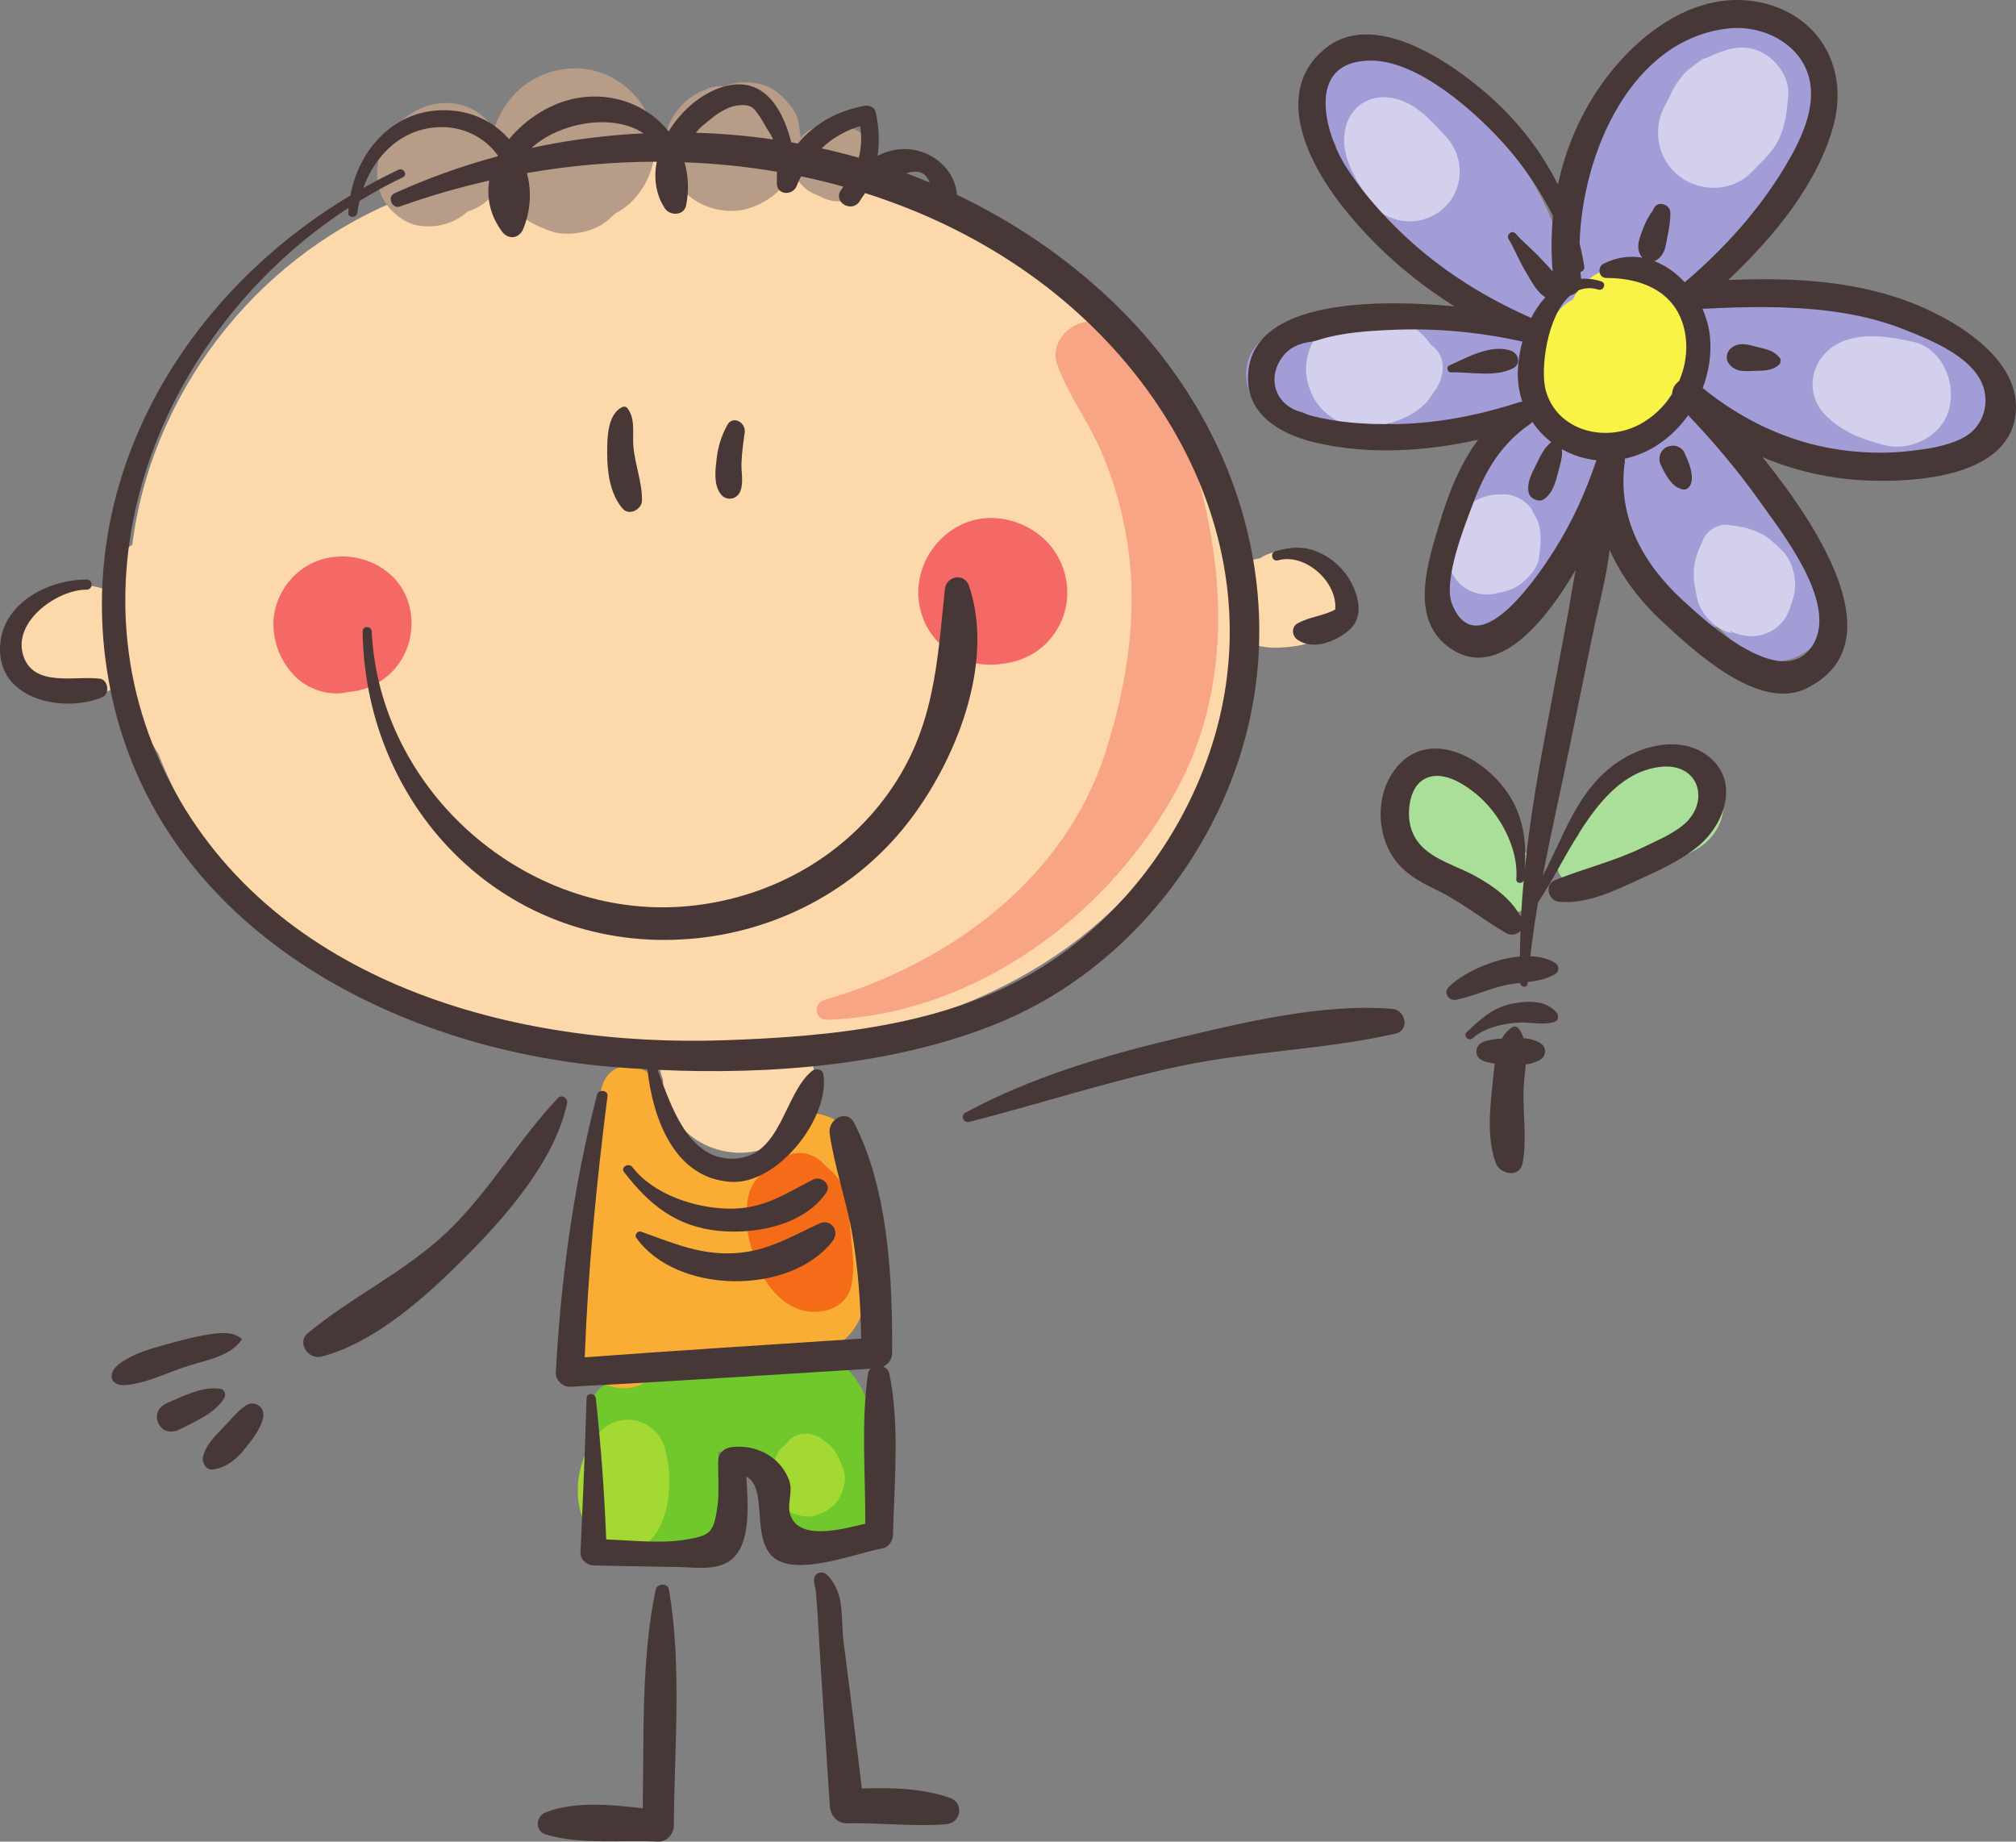 <?xml version="1.0" encoding="UTF-8" standalone="no"?>
<!-- Created with Inkscape (http://www.inkscape.org/) -->

<svg
   xmlns:dc="http://purl.org/dc/elements/1.1/"
   xmlns:cc="http://creativecommons.org/ns#"
   xmlns:rdf="http://www.w3.org/1999/02/22-rdf-syntax-ns#"
   xmlns:svg="http://www.w3.org/2000/svg"
   xmlns="http://www.w3.org/2000/svg"
   xmlns:sodipodi="http://sodipodi.sourceforge.net/DTD/sodipodi-0.dtd"
   xmlns:inkscape="http://www.inkscape.org/namespaces/inkscape"
   width="218.961mm"
   height="200mm"
   viewBox="0 0 218.961 200"
   version="1.1"
   id="svg4164"
   inkscape:version="0.92.4 (5da689c313, 2019-01-14)"
   sodipodi:docname="Icono Nuestro proyecto - sentidos.svg">
  <rect x="0" y="0" width="218.961" height="200" fill="#808080" stroke="none"/>
  <defs
     id="defs4158" />
  <sodipodi:namedview
     id="base"
     pagecolor="#ffffff"
     bordercolor="#666666"
     borderopacity="1.0"
     inkscape:pageopacity="0.0"
     inkscape:pageshadow="2"
     inkscape:zoom="0.35"
     inkscape:cx="-79.295841"
     inkscape:cy="31.085433"
     inkscape:document-units="mm"
     inkscape:current-layer="layer1"
     showgrid="false"
     fit-margin-top="0"
     fit-margin-left="0"
     fit-margin-right="0"
     fit-margin-bottom="0"
     inkscape:window-width="1920"
     inkscape:window-height="1017"
     inkscape:window-x="-8"
     inkscape:window-y="-8"
     inkscape:window-maximized="1" />
  <g
     inkscape:label="Capa 1"
     inkscape:groupmode="layer"
     id="layer1"
     transform="translate(12.66,42.942)">
    <g
       id="g4851">
      <path
         d="m 131.144,19.364 c -1.075,-0.946 -2.026,-1.821 -3.442,-2.266 -1.183,-0.374 -2.488,-0.09 -3.506,0.588 -0.834,0.149 -1.577,0.36 -2.273,1.019 -0.328,0.311 -0.612,0.667 -0.802,1.06 C 120.298,12.485 117.723,5.359 113.465,-0.815 102.768,-16.327 85.504,-24.401 67.072,-26.102 58.831,-26.861 50.223,-26.319 42.056,-24.252 25.39,-22.125 11.119,-10.839 4.699,4.844 3.176,8.565 2.189,12.394 1.697,16.247 c -0.463,0.203 -0.835,0.617 -0.976,1.279 -0.269,1.262 -1.154,2.272 -1.497,3.522 -0.02,0.075 -0.033,0.164 -0.052,0.243 -1.339,-0.694 -2.886,-0.822 -4.358,-0.403 -1.224,0.137 -2.355,0.694 -3.256,1.511 -0.444,0.237 -0.862,0.549 -1.235,0.956 -1.647,1.793 -2.164,4.526 -0.863,6.685 1.79,2.968 5.74,4.072 8.784,2.335 0.96,-0.238 1.857,-0.702 2.572,-1.417 0.02,-0.02 0.036,-0.042 0.055,-0.063 0.178,0.154 0.371,0.285 0.572,0.406 0.627,2.83 1.682,5.505 3.094,7.622 2.013,5.157 4.939,10.01 8.712,14.305 11.22,12.773 29.072,16.934 45.647,17.676 -0.068,1.204 0.019,2.335 0.447,3.36 0.017,1.999 0.758,3.986 2.288,5.498 2.985,2.95 7.812,3.357 11.151,0.778 3.192,-2.466 3.933,-6.786 1.914,-10.109 14.525,-1.762 28.564,-7.562 37.853,-19.366 5.794,-7.364 8.691,-16.336 8.854,-25.397 0.557,0.65 1.287,1.155 2.172,1.412 1.502,0.435 2.793,0.364 4.303,0.17 1.894,-0.243 3.432,-0.968 4.222,-2.839 0.679,-1.611 0.429,-3.831 -0.956,-5.048"
         style="fill:#fcd8aa;fill-opacity:1;fill-rule:nonzero;stroke:none;stroke-width:0.075"
         id="path56-3"
         inkscape:connector-curvature="0" />
      <path
         d="m 119.016,16.115 c -1.236,-8.019 -4.635,-18.744 -11.57,-23.595 -2.527,-1.768 -6.318,1.181 -5.298,4.072 1.189,3.368 3.388,6.207 4.799,9.485 1.437,3.34 2.431,6.968 2.933,10.571 1.039,7.455 -0.207,15.027 -2.488,22.135 -4.444,13.851 -17.045,22.972 -30.577,26.896 -1.148,0.333 -0.96,2.164 0.287,2.125 16.165,-0.499 30.997,-11.482 38.376,-25.612 4.19,-8.023 4.901,-17.232 3.538,-26.078"
         style="fill:#f8a585;fill-opacity:1;fill-rule:nonzero;stroke:none;stroke-width:0.075"
         id="path58-9"
         inkscape:connector-curvature="0" />
      <path
         d="m 31.76,22.717 c -1.268,-4.661 -7.029,-6.571 -11.05,-4.218 -2.2,1.287 -3.685,3.779 -3.671,6.343 0.012,2.13 0.845,4.155 2.349,5.669 1.142,1.149 2.859,1.854 4.478,1.854 0.449,0 0.923,-0.064 1.396,-0.174 0.745,-0.049 1.491,-0.213 2.21,-0.517 3.506,-1.48 5.287,-5.282 4.287,-8.958"
         style="fill:#f46865;fill-opacity:1;fill-rule:nonzero;stroke:none;stroke-width:0.075"
         id="path60-8"
         inkscape:connector-curvature="0" />
      <path
         d="m 102.306,17.623 c -1.405,-2.653 -4.366,-4.307 -7.333,-4.314 -3.962,-0.01 -7.307,3.192 -7.821,7.02 -0.535,3.98 1.913,7.571 5.776,8.658 1.028,0.29 2.195,0.334 3.315,0.151 1.796,-0.188 3.554,-1.003 4.786,-2.27 2.436,-2.507 2.906,-6.17 1.277,-9.245"
         style="fill:#f46865;fill-opacity:1;fill-rule:nonzero;stroke:none;stroke-width:0.075"
         id="path62-7"
         inkscape:connector-curvature="0" />
      <path
         d="m 58.124,-29.3 c -0.792,-2.832 -3.253,-5.146 -6.065,-5.919 -3.021,-0.829 -6.452,0.1 -8.656,2.327 -1.105,1.118 -1.935,2.488 -2.401,3.966 -1.074,-1.64 -2.884,-2.801 -5.095,-2.83 -3.557,-0.047 -6.682,2.731 -7.433,6.153 -0.332,1.511 -0.214,3.087 0.582,4.446 0.7,1.197 2.073,2.339 3.448,2.652 1.95,0.443 4.151,-0.103 5.606,-1.452 1.35,-0.417 2.551,-1.292 3.232,-2.578 0.024,-0.045 0.039,-0.093 0.062,-0.139 0.441,0.93 1.032,1.775 1.784,2.524 1.155,1.152 2.477,1.762 3.989,2.318 1.59,0.586 4.122,0.182 5.524,-0.722 0.534,-0.345 0.997,-0.741 1.418,-1.173 0.713,-0.372 1.372,-0.839 1.924,-1.415 2.117,-2.207 2.908,-5.201 2.081,-8.158"
         style="fill:#b79d88;fill-opacity:1;fill-rule:nonzero;stroke:none;stroke-width:0.075"
         id="path64-1"
         inkscape:connector-curvature="0" />
      <path
         d="m 81.996,-27.261 c -0.778,-1.327 -2.072,-1.919 -3.551,-2.036 -0.389,-0.031 -0.794,-0.094 -1.184,-0.072 -0.701,0.002 -1.355,0.179 -1.962,0.531 -0.397,0.235 -0.719,0.547 -1.007,0.893 0,-0.035 0.007,-0.069 0,-0.106 -0.071,-0.529 -0.142,-1.06 -0.213,-1.589 -0.186,-0.777 -0.542,-1.455 -1.07,-2.032 -0.763,-0.988 -1.853,-1.857 -3.105,-2.142 -1.051,-0.24 -2.126,-0.24 -3.176,0 -0.244,0.055 -0.495,0.148 -0.747,0.257 -0.555,-0.057 -1.109,-0.017 -1.615,0.185 -1.075,0.425 -1.84,0.764 -2.691,1.581 -0.476,0.458 -0.93,1.005 -1.264,1.561 -1.184,1.964 -1.142,4.478 -0.032,6.462 0.62,1.109 1.642,2.137 2.747,2.763 1.638,0.929 3.648,1.245 5.467,0.71 1.259,-0.37 2.458,-1.069 3.395,-1.986 0.644,-0.63 1.124,-1.344 1.505,-2.121 0.288,0.944 1.015,1.795 1.805,2.277 0.331,0.201 0.715,0.336 1.07,0.49 0.642,0.372 1.333,0.559 2.076,0.561 0.742,-0.002 1.434,-0.189 2.075,-0.561 0.901,-0.581 1.6,-1.404 1.891,-2.459 0.283,-1.029 0.124,-2.247 -0.415,-3.169"
         style="fill:#b79d88;fill-opacity:1;fill-rule:nonzero;stroke:none;stroke-width:0.075"
         id="path66-0"
         inkscape:connector-curvature="0" />
      <path
         d="m 201.206,-3.852 c -4.065,-7.127 -15.676,-7.397 -22.928,-7.888 -1.121,-0.075 -2.231,0.265 -3.198,0.854 -0.388,-0.067 -0.792,-0.113 -1.227,-0.113 -0.007,0 -0.011,5.65e-4 -0.017,5.65e-4 1.322,-1.822 2.362,-3.933 3.587,-6.147 2.358,-4.258 4.571,-8.586 6.876,-12.873 1.998,-3.719 0.41,-9.273 -4.158,-10.221 -13.23,-2.743 -19.624,11.617 -23.808,22.327 -2.305,-6.057 -6.081,-11.127 -11.125,-15.227 -0.186,-0.403 -0.416,-0.799 -0.638,-1.142 -1.128,-1.738 -2.562,-3.121 -4.6,-3.723 -1.055,-0.312 -2.201,-0.21 -3.233,0.195 -0.933,-0.103 -1.908,0.073 -2.799,0.587 -4.113,2.377 -3.871,6.668 -1.491,10.066 -0.566,1.614 -0.306,3.532 1.316,5.276 3.388,3.64 6.854,7.264 10.666,10.465 1.088,0.914 2.152,1.84 3.235,2.686 -0.873,0.146 -1.766,0.304 -2.67,0.483 -0.965,-0.685 -2.196,-1.105 -3.7,-1.105 -1.646,0 -2.967,0.505 -3.971,1.311 -3.041,-0.692 -6.263,0.109 -9.332,0.486 -2.844,0.351 -5.306,2.189 -5.306,5.307 0,2.74 2.431,5.479 5.306,5.306 2.618,0.021 5.162,0.197 7.642,-0.173 0.818,0.01 1.637,0.03 2.454,0.057 0.882,0.495 1.949,0.792 3.207,0.792 0.925,0 1.742,-0.166 2.465,-0.447 0.275,0.024 0.549,0.044 0.824,0.071 0.817,0.078 1.597,-0.112 2.297,-0.477 1.081,0.014 2.115,-0.005 3.111,-0.033 -3.109,6.137 -5.155,13.229 -6.132,16.824 -1.216,4.472 4.744,8.335 8.038,4.679 3.65,-4.051 7.133,-8.255 10.118,-12.824 0.918,1.306 1.751,2.598 2.508,4.013 0.308,0.575 0.682,1.053 1.1,1.451 0.149,0.321 0.31,0.643 0.492,0.966 0.922,1.633 1.971,3.158 3.103,4.652 0.946,1.686 2.833,2.594 4.695,2.532 0.776,0.786 1.567,1.553 2.379,2.287 4.545,4.107 12.284,-1.158 8.789,-6.781 -3.066,-4.931 -6.352,-13.21 -11.462,-17.549 -0.077,-0.3 -0.149,-0.602 -0.225,-0.902 7.325,4.01 16.74,4.411 24.846,4.307 5.554,-0.072 7.516,-7.379 2.968,-10.353"
         style="fill:#a29dd6;fill-opacity:1;fill-rule:nonzero;stroke:none;stroke-width:0.075"
         id="path68-4"
         inkscape:connector-curvature="0" />
      <path
         d="m 170.432,-8.528 c -1.294,-4.707 -7.481,-7.453 -11.216,-3.454 -0.446,0.478 -0.784,1.004 -1.035,1.554 -0.468,0.25 -0.91,0.568 -1.315,0.974 -0.222,0.222 -0.419,0.469 -0.603,0.726 -1.547,1.432 -2.443,3.59 -2.394,5.78 0.09,4.021 3.35,7.086 7.29,7.307 1.493,0.084 3.106,-0.222 4.41,-0.99 0.682,-0.403 1.351,-0.901 1.905,-1.463 0.355,-0.407 0.691,-0.83 1.005,-1.271 0.324,-0.432 0.303,-0.446 -0.061,-0.04 0.905,-1.457 1.796,-2.692 2.12,-4.431 0.293,-1.58 0.327,-3.124 -0.105,-4.692"
         style="fill:#f9f348;fill-opacity:1;fill-rule:nonzero;stroke:none;stroke-width:0.075"
         id="path70-7"
         inkscape:connector-curvature="0" />
      <path
         d="m 153.974,50.851 c -0.577,-1.006 -1.539,-1.899 -2.501,-2.737 -0.363,-0.7 -0.675,-1.413 -0.901,-1.861 -0.741,-1.471 -1.379,-2.955 -2.467,-4.207 -0.574,-0.661 -1.363,-0.894 -2.142,-0.821 -1.616,-1.029 -3.627,-1.171 -5.204,0.183 -1.907,1.638 -1.957,4.213 -0.602,6.228 1.108,1.646 2.956,3.065 4.498,4.289 1.819,1.443 3.637,3.545 5.891,4.18 3.077,0.867 5.311,-3.161 3.427,-5.254"
         style="fill:#a9df99;fill-opacity:1;fill-rule:nonzero;stroke:none;stroke-width:0.075"
         id="path72-1"
         inkscape:connector-curvature="0" />
      <path
         d="m 166.882,38.619 c -2.94,0.765 -6.054,3.173 -7.703,5.658 -0.656,0.988 -0.735,2.277 -0.385,3.422 -0.521,0.697 -1.016,1.4 -1.665,2.013 -1.945,1.834 0.93,4.634 2.91,2.91 0.784,-0.682 1.73,-1.427 2.738,-1.928 0.771,-0.002 1.558,-0.18 2.308,-0.51 0.015,-0.006 0.029,-0.017 0.045,-0.024 0.839,0.081 1.686,0.372 2.539,0.318 3.493,-0.216 6.91,-2.403 6.882,-6.251 -0.029,-3.922 -3.971,-6.571 -7.67,-5.608"
         style="fill:#a9df99;fill-opacity:1;fill-rule:nonzero;stroke:none;stroke-width:0.075"
         id="path74-1"
         inkscape:connector-curvature="0" />
      <path
         d="m 82.919,115.017 c -0.67,-2.978 -0.998,-6.274 -3.018,-8.689 -3.33,-3.982 -9.25,-4.18 -12.477,-0.787 -4.035,-0.048 -8.077,1.208 -12.228,1.3 -4.076,0.09 -4.81,4.506 -2.594,6.732 -0.276,0.769 -0.568,1.504 -0.649,2.014 -0.215,1.359 -0.238,2.726 0.118,4.037 -0.469,0.695 -0.746,1.535 -0.711,2.374 0.036,0.873 0.294,1.65 0.83,2.344 0.494,0.638 1.199,1.201 2.008,1.385 0.68,0.155 1.376,0.155 2.056,0 0.577,-0.132 1.217,-0.518 1.706,-0.995 1.111,0.21 2.278,0.24 3.418,0.116 2.45,-0.265 4.339,-1.819 4.431,-4.431 0.066,-1.877 -0.344,-3.787 -0.479,-5.658 0.812,-0.029 2.688,-0.357 3.858,-0.199 0.068,0.015 0.136,0.022 0.205,0.033 0.26,0.053 0.475,0.137 0.615,0.263 0.618,0.566 0.438,2.413 0.625,3.149 1.23,4.84 7.063,8.953 11.415,4.645 2.244,-2.222 1.488,-4.893 0.87,-7.633"
         style="fill:#71c82d;fill-opacity:1;fill-rule:nonzero;stroke:none;stroke-width:0.075"
         id="path76-2"
         inkscape:connector-curvature="0" />
      <path
         d="m 59.519,114.229 c -0.906,-2.979 -4.614,-3.997 -6.876,-1.815 -3.232,3.119 -3.754,10.105 0.532,12.574 1.518,0.875 3.496,0.61 4.742,-0.612 2.356,-2.31 2.517,-7.138 1.603,-10.147"
         style="fill:#a4d832;fill-opacity:1;fill-rule:nonzero;stroke:none;stroke-width:0.075"
         id="path78-5"
         inkscape:connector-curvature="0" />
      <path
         d="m 78.931,116.606 c -0.302,-0.727 -0.543,-1.504 -1.025,-2.128 -0.295,-0.382 -0.449,-0.502 -0.827,-0.795 -0.394,-0.305 -0.455,-0.346 -0.399,-0.297 -1.118,-0.823 -2.628,-0.926 -3.689,0.136 -0.312,0.313 0.024,0.051 0.167,-0.062 -0.221,0.19 -1.011,0.914 -1.09,1.018 -0.487,0.63 -0.702,1.378 -0.939,2.128 -0.655,2.07 0.771,4.432 2.825,4.975 0.741,0.197 1.416,0.279 2.151,0 0.965,-0.365 1.911,-0.901 2.417,-1.858 0.471,-0.893 0.814,-2.137 0.408,-3.117"
         style="fill:#a4d832;fill-opacity:1;fill-rule:nonzero;stroke:none;stroke-width:0.075"
         id="path80-6"
         inkscape:connector-curvature="0" />
      <path
         d="m 60.82,94.275 c -0.25,0.075 -0.501,0.152 -0.751,0.234 0.01,-0.335 0.018,-0.67 0.026,-1.005 0.237,0.262 0.478,0.519 0.724,0.772 z m 20.567,0.233 c -0.219,-3.971 -0.514,-7.939 -0.771,-11.908 -0.322,-4.965 -8.286,-6.806 -9.265,-1.253 0.098,-0.554 -0.045,0.293 -0.439,0.822 -0.44,0.59 -0.806,1.063 -1.458,1.448 -0.851,0.503 -2.49,0.989 -3.359,0.225 -1.452,-1.277 -3.296,-1.559 -4.967,-1.173 -0.321,-1.983 -1.227,-3.761 -1.631,-5.648 -0.08,-0.578 -0.168,-1.154 -0.265,-1.728 -0.037,0.011 -0.074,0.021 -0.11,0.03 -1.107,-2.856 -5.562,-3.733 -6.466,-0.03 -2.187,8.96 -2.003,18.564 -2.485,27.728 -0.195,3.701 4.234,5.961 7.266,4.17 1.601,-0.946 3.299,-1.878 5.058,-2.726 1.947,0.364 3.936,0.491 6.257,0.37 3.326,-0.172 7.409,0.066 10.135,-2.162 2.551,-2.084 2.668,-5.124 2.5,-8.165"
         style="fill:#f9ad34;fill-opacity:1;fill-rule:nonzero;stroke:none;stroke-width:0.075"
         id="path82-8"
         inkscape:connector-curvature="0" />
      <path
         d="m 79.635,90.036 c -0.105,-1.279 -0.203,-2.809 -0.699,-3.99 -0.427,-1.015 -1.109,-1.702 -1.901,-2.342 -1.458,-1.745 -3.678,-1.894 -5.482,-0.41 -1.054,0.866 -2.403,1.732 -2.863,3.404 -0.446,1.623 -0.327,3.574 0.063,5.189 0.676,2.795 2.167,5.895 4.889,7.171 2.243,1.051 5.664,0.38 6.198,-2.522 0.411,-2.23 -0.023,-4.278 -0.205,-6.5"
         style="fill:#f46c17;fill-opacity:1;fill-rule:nonzero;stroke:none;stroke-width:0.075"
         id="path84-9"
         inkscape:connector-curvature="0" />
      <path
         d="m 144.325,-28.177 c -1.601,-1.714 -3.243,-3.605 -5.661,-4.098 -2.836,-0.579 -5.084,1.216 -5.321,4.054 -0.207,2.463 1.216,4.63 2.411,6.657 1.661,2.814 5.45,3.516 8.019,1.531 2.621,-2.024 2.793,-5.746 0.552,-8.144"
         style="fill:#d2d0ed;fill-opacity:1;fill-rule:nonzero;stroke:none;stroke-width:0.075"
         id="path86-5"
         inkscape:connector-curvature="0" />
      <path
         d="m 173.701,-37.098 c 0.109,-0.046 0.218,-0.084 0.327,-0.127 0.229,-0.101 0.226,-0.106 -0.327,0.127"
         style="fill:#c5ecfb;fill-opacity:1;fill-rule:nonzero;stroke:none;stroke-width:0.075"
         id="path88-4"
         inkscape:connector-curvature="0" />
      <path
         d="m 178.977,-37.098 c -1.661,-0.972 -3.284,-0.779 -4.949,-0.127 -0.486,0.217 -2.035,0.876 -1.643,0.625 -0.56,0.36 -1.747,1.255 -2.028,1.561 -0.862,0.939 -1.502,2.009 -1.902,3.222 0.072,-0.198 0.146,-0.395 0.218,-0.593 -0.16,0.295 -0.319,0.589 -0.478,0.884 -1.431,2.643 -0.851,5.878 1.542,7.727 2.296,1.774 5.79,1.703 7.864,-0.468 1.151,-1.204 2.397,-2.248 3.063,-3.826 0.636,-1.506 0.762,-2.885 0.903,-4.491 0.157,-1.789 -1.106,-3.646 -2.589,-4.514"
         style="fill:#d2d0ed;fill-opacity:1;fill-rule:nonzero;stroke:none;stroke-width:0.075"
         id="path90-7"
         inkscape:connector-curvature="0" />
      <path
         d="m 195.014,-5.847 c -2.419,-0.502 -4.877,-0.947 -7.275,-0.118 -3.426,1.184 -4.791,5.364 -2.139,8.102 1.729,1.784 3.961,2.608 6.318,3.242 2.937,0.789 6.459,-0.989 7.161,-4.066 0.663,-2.913 -0.878,-6.498 -4.066,-7.16"
         style="fill:#d2d0ed;fill-opacity:1;fill-rule:nonzero;stroke:none;stroke-width:0.075"
         id="path92-4"
         inkscape:connector-curvature="0" />
      <path
         d="m 182.266,19.839 c -0.155,-1.155 -0.627,-2.308 -1.499,-3.128 -0.655,-0.618 -1.311,-1.276 -2.121,-1.682 -0.194,-0.097 -0.399,-0.178 -0.598,-0.264 -1.088,-0.474 -1.983,-0.575 -3.149,-0.713 -0.913,-0.108 -2.103,0.611 -2.492,1.429 -0.6,1.264 -1.072,2.346 -1.109,3.763 -0.024,0.934 0.176,1.851 0.361,2.768 0.335,1.653 2.086,3.558 3.806,3.806 -0.112,-0.091 -0.223,-0.182 -0.335,-0.275 1.537,0.717 3.138,0.894 4.667,0 1.183,-0.692 1.782,-1.698 2.087,-2.889 0.34,-0.904 0.523,-1.771 0.382,-2.816"
         style="fill:#d2d0ed;fill-opacity:1;fill-rule:nonzero;stroke:none;stroke-width:0.075"
         id="path94-5"
         inkscape:connector-curvature="0" />
      <path
         d="m 153.913,12.812 c -0.022,-0.052 -0.043,-0.106 -0.065,-0.158 -0.479,-1.118 -2.127,-2.014 -3.316,-1.902 -0.043,0.004 -0.085,0.012 -0.127,0.017 -1.247,-0.097 -2.511,0.37 -3.502,1.106 -1.066,0.793 -2.059,1.714 -2.37,3.083 -0.24,1.053 -0.186,2.024 0.122,2.99 0.408,2.776 2.992,4.258 5.579,3.456 0.871,-0.14 1.668,-0.462 2.397,-1.026 0.796,-0.615 1.704,-1.64 1.848,-2.679 0.238,-1.719 0.422,-3.453 -0.566,-4.888"
         style="fill:#d2d0ed;fill-opacity:1;fill-rule:nonzero;stroke:none;stroke-width:0.075"
         id="path96-5"
         inkscape:connector-curvature="0" />
      <path
         d="m 142.914,-5.38 c -0.056,-0.044 -0.111,-0.087 -0.167,-0.13 -1.265,-1.854 -3.191,-2.878 -5.554,-3.431 -3.979,-0.93 -8,1.891 -8,6.094 0,1.621 0.705,3.324 1.851,4.469 1.708,1.71 3.867,2.026 6.149,1.625 2.233,-0.391 4.665,-1.461 5.81,-3.52 1.183,-1.463 1.615,-3.774 -0.09,-5.107"
         style="fill:#d2d0ed;fill-opacity:1;fill-rule:nonzero;stroke:none;stroke-width:0.075"
         id="path98-6"
         inkscape:connector-curvature="0" />
      <path
         d="M 100.17,62.311 C 90.133,68.462 77.55,69.633 66.031,70.031 43.221,70.818 17.281,63.867 5.869,42.154 -6.049,19.475 4.963,-7.257 25.212,-20.377 c -0.014,0.173 -0.038,0.345 -0.046,0.519 -0.029,0.651 0.909,0.611 0.987,0 0.054,-0.425 0.138,-0.845 0.235,-1.262 1.524,-0.931 3.092,-1.793 4.709,-2.564 0.551,-0.262 0.07,-1.078 -0.479,-0.819 -1.302,0.615 -2.576,1.278 -3.825,1.979 1.328,-3.695 4.381,-6.661 8.645,-6.612 2.517,0.029 4.694,1.278 5.989,3.1 -0.012,0.023 -0.024,0.045 -0.036,0.068 -3.834,1.037 -7.596,2.375 -11.231,4.032 -0.798,0.363 -0.231,1.724 0.601,1.425 3.162,-1.135 6.414,-2.075 9.72,-2.821 -0.305,1.835 0.06,3.753 1.399,5.558 0.676,0.91 1.862,0.732 2.284,-0.298 0.835,-2.038 0.916,-4.156 0.405,-6.076 4.65,-0.808 9.378,-1.232 14.102,-1.232 -0.337,1.733 -0.135,3.502 0.871,5.054 0.549,0.848 2.09,0.827 2.315,-0.303 0.333,-1.665 0.236,-3.247 -0.174,-4.69 3.369,0.127 6.726,0.464 10.038,1.028 0,0.425 0,0.844 -0.007,1.247 -0.01,1.315 1.722,1.385 2.154,0.292 0.144,-0.363 0.309,-0.704 0.478,-1.04 1.542,0.321 3.073,0.695 4.59,1.116 -0.098,0.14 -0.195,0.281 -0.286,0.423 -0.821,1.292 1.202,2.449 2.041,1.192 0.21,-0.339 0.413,-0.633 0.616,-0.909 5.957,1.886 11.653,4.571 16.877,8.129 17.201,11.713 27.521,32.236 20.482,52.758 -3.278,9.557 -9.861,18.101 -18.499,23.394 z M 57.233,-28.463 c -4.082,0.196 -8.156,0.722 -12.166,1.589 3.107,-2.821 8.886,-3.787 12.166,-1.589 z m 7.036,-1.345 c 0.977,-0.799 2.026,-1.562 3.324,-1.699 0.392,-0.041 0.814,-0.041 1.188,0.099 0.422,0.158 0.658,0.544 0.913,0.894 0.085,0.117 0.17,0.234 0.25,0.354 0.233,0.354 0.43,0.735 0.64,1.102 0.215,0.373 0.542,0.784 0.682,1.189 0.007,0.023 0.013,0.047 0.02,0.069 -2.781,-0.402 -5.586,-0.646 -8.4,-0.725 0.062,0.002 0.359,-0.397 0.421,-0.456 0.155,-0.151 0.318,-0.293 0.486,-0.431 0.158,-0.131 0.317,-0.264 0.478,-0.397 z m 16.486,0.553 c 0.198,1.204 0.145,2.35 -0.147,3.443 -1.333,-0.379 -2.679,-0.716 -4.032,-1.017 1.152,-1.097 2.547,-1.913 4.179,-2.427 z m 7.566,6.14 c -0.845,-0.354 -1.697,-0.691 -2.555,-1.011 1.28,-0.419 2.134,-0.087 2.555,1.011 z M 107.897,-10.454 c -4.992,-4.705 -10.618,-8.474 -16.632,-11.337 -0.106,-2.009 -1.596,-3.857 -3.668,-4.606 -1.747,-0.633 -3.442,-0.376 -4.941,0.38 0.225,-1.511 0.157,-3.078 -0.206,-4.74 -0.121,-0.553 -0.712,-0.779 -1.213,-0.689 -2.988,0.542 -5.459,1.959 -7.241,4.094 -0.239,-0.044 -0.477,-0.094 -0.716,-0.136 -0.994,-3.935 -3.299,-7.641 -8.008,-5.82 -2.091,0.808 -4.042,2.55 -5.306,4.639 -2.235,-2.796 -5.998,-4.348 -10.028,-3.609 -2.702,0.496 -5.455,2.193 -7.309,4.453 -1.417,-1.633 -3.429,-2.787 -5.868,-3.075 -6.014,-0.708 -10.354,3.755 -11.371,9.195 C 6.606,-10.473 -5.436,10.469 -0.47,32.878 5.082,57.936 30.038,70.945 53.834,72.924 c 1.255,0.105 2.533,0.187 3.821,0.258 0.578,5.223 2.847,11.841 9.067,12.227 5.09,0.316 10.772,-6.952 10.049,-11.683 -0.094,-0.619 -0.885,-0.66 -1.271,-0.336 -3.043,2.557 -3.296,9.199 -8.305,9.493 -5.1,0.299 -6.993,-5.811 -8.433,-9.64 C 71.04,73.818 84.511,72.746 95.68,68.197 105.337,64.265 113.302,56.774 118.333,47.685 129.294,27.881 124.035,4.753 107.897,-10.454"
         style="fill:#473736;fill-opacity:1;fill-rule:nonzero;stroke:none;stroke-width:0.075"
         id="path100-9"
         inkscape:connector-curvature="0" />
      <path
         d="m -1.804,30.768 c -2.618,-0.362 -7.168,0.996 -8.317,-2.48 -1.234,-3.734 3.716,-7.218 6.874,-7.194 0.711,0.006 0.713,-1.109 0,-1.105 -4.48,0.026 -9.762,2.888 -9.395,8.087 0.364,5.156 7.212,6.364 11.1,4.696 0.828,-0.356 0.644,-1.879 -0.262,-2.005"
         style="fill:#473736;fill-opacity:1;fill-rule:nonzero;stroke:none;stroke-width:0.075"
         id="path102-1"
         inkscape:connector-curvature="0" />
      <path
         d="m 134.284,20.704 c -0.719,-1.575 -1.988,-2.841 -3.548,-3.584 -1.672,-0.797 -3.132,-0.689 -4.867,-0.201 -0.635,0.179 -0.366,1.17 0.273,0.991 2.943,-0.83 6.487,2.337 6.218,5.343 -1.318,0.719 -2.759,0.768 -4.084,1.504 -0.717,0.397 -0.623,1.372 0,1.79 1.692,1.135 3.962,0.234 5.428,-0.917 1.602,-1.257 1.373,-3.193 0.581,-4.926"
         style="fill:#473736;fill-opacity:1;fill-rule:nonzero;stroke:none;stroke-width:0.075"
         id="path104-3"
         inkscape:connector-curvature="0" />
      <path
         d="m 83.931,106.223 c -0.076,-0.37 -0.346,-0.613 -0.671,-0.744 0.566,-0.265 0.968,-0.8 0.973,-1.488 0.057,-8.002 -0.397,-17.72 -4.112,-24.969 -0.821,-1.603 -2.89,-0.382 -2.673,1.127 0.544,3.776 1.873,7.43 2.504,11.214 0.611,3.668 0.869,7.361 0.922,11.072 -10.009,0.663 -20.022,1.285 -30.025,2.029 0.357,-9.49 1.27,-18.954 2.474,-28.37 0.084,-0.655 -0.977,-0.772 -1.137,-0.154 -2.557,9.918 -3.923,19.958 -4.479,30.18 -0.043,0.8 0.741,1.58 1.539,1.539 10.887,-0.566 21.766,-1.292 32.647,-1.958 -0.134,0.135 -0.242,0.299 -0.275,0.523 -0.77,5.3 -0.27,10.915 -0.299,16.311 -2.715,0.653 -7.306,1.875 -8.17,-1.061 -0.345,-1.178 0.375,-2.419 -0.121,-3.71 -0.977,-2.544 -3.566,-3.851 -6.18,-3.554 -0.821,0.094 -1.485,0.614 -1.503,1.503 -0.032,1.601 0.14,3.529 -0.104,5.112 -0.415,2.705 -0.767,2.988 -3.397,3.435 -2.678,0.455 -5.818,0.09 -8.663,-0.017 -0.196,-5.13 -0.58,-10.197 -1.125,-15.307 -0.068,-0.633 -0.991,-0.664 -1.01,0 -0.157,5.561 -0.4,11.142 -0.659,16.704 -0.036,0.783 0.683,1.407 1.425,1.425 3.065,0.078 6.13,0.119 9.195,0.172 1.708,0.029 4.113,0.426 5.646,-0.705 2.3,-1.697 1.922,-6.058 1.751,-9.109 2.527,1.268 0.216,7.475 3.508,9.136 2.822,1.424 8.511,-0.848 11.31,-1.356 0.657,-0.118 1.094,-0.835 1.109,-1.456 0.137,-5.699 0.75,-11.915 -0.401,-17.523"
         style="fill:#473736;fill-opacity:1;fill-rule:nonzero;stroke:none;stroke-width:0.075"
         id="path106-1"
         inkscape:connector-curvature="0" />
      <path
         d="m 75.65,85.163 c -3.162,1.61 -5.426,3.222 -9.186,3.158 -3.625,-0.063 -8.138,-1.531 -10.433,-4.505 -0.408,-0.529 -1.322,-0.004 -0.909,0.531 2.743,3.554 5.665,5.937 10.327,6.39 3.988,0.386 9.232,-0.64 11.625,-4.149 0.627,-0.92 -0.567,-1.862 -1.425,-1.425"
         style="fill:#473736;fill-opacity:1;fill-rule:nonzero;stroke:none;stroke-width:0.075"
         id="path108-2"
         inkscape:connector-curvature="0" />
      <path
         d="m 76.299,89.946 c -3.402,1.579 -6.035,3.235 -9.952,3.232 -3.46,-0.002 -6.214,-1.244 -9.388,-2.362 -0.359,-0.125 -0.736,0.347 -0.511,0.665 4.356,6.153 16.698,6.312 21.317,0.365 0.839,-1.08 -0.168,-2.503 -1.466,-1.9"
         style="fill:#473736;fill-opacity:1;fill-rule:nonzero;stroke:none;stroke-width:0.075"
         id="path110-9"
         inkscape:connector-curvature="0" />
      <path
         d="m 138.547,66.621 c -7.648,-0.628 -16.449,1.541 -23.851,3.31 -7.772,1.857 -15.468,4.176 -22.517,7.97 -0.555,0.298 -0.171,1.152 0.422,1 7.649,-1.959 15.158,-4.424 22.897,-6.061 7.719,-1.634 15.78,-1.789 23.413,-3.531 1.587,-0.363 1.097,-2.567 -0.363,-2.688"
         style="fill:#473736;fill-opacity:1;fill-rule:nonzero;stroke:none;stroke-width:0.075"
         id="path112-1"
         inkscape:connector-curvature="0" />
      <path
         d="m 156.269,61.646 c -3.055,-1.934 -9.227,0.235 -11.594,2.619 -0.607,0.612 0.021,1.525 0.798,1.373 1.92,-0.378 3.707,-1.271 5.646,-1.648 1.793,-0.349 3.55,-0.2 5.15,-1.163 0.45,-0.271 0.434,-0.906 0,-1.181"
         style="fill:#473736;fill-opacity:1;fill-rule:nonzero;stroke:none;stroke-width:0.075"
         id="path114-8"
         inkscape:connector-curvature="0" />
      <path
         d="m 156.41,67.049 c -1.159,-1.449 -3.304,-1.311 -4.962,-0.959 -2.027,0.432 -3.351,1.681 -4.802,3.059 -0.434,0.413 0.215,1.054 0.655,0.655 1.263,-1.143 3.293,-1.592 4.963,-1.69 1.312,-0.078 2.6,0.307 3.88,-0.062 0.469,-0.135 0.54,-0.658 0.265,-1.002"
         style="fill:#473736;fill-opacity:1;fill-rule:nonzero;stroke:none;stroke-width:0.075"
         id="path116-7"
         inkscape:connector-curvature="0" />
      <path
         d="m 154.647,70.351 c -0.606,-0.366 -1.201,-0.501 -1.832,-0.544 -0.119,-0.355 -0.269,-0.698 -0.5,-1.005 -0.164,-0.219 -0.459,-0.357 -0.719,-0.189 -0.502,0.324 -0.862,0.75 -1.136,1.231 -0.689,0.044 -1.38,0.13 -2.006,0.362 -1.014,0.376 -1.016,1.694 0,2.07 0.389,0.144 0.807,0.225 1.231,0.284 -0.079,0.622 -0.13,1.248 -0.195,1.835 -0.31,2.842 -0.7,6.28 0.32,8.989 0.47,1.248 2.6,1.601 2.902,0 0.485,-2.569 0.029,-5.296 0.099,-7.915 0.023,-0.87 0.166,-1.844 0.238,-2.815 0.545,-0.06 1.068,-0.201 1.598,-0.521 0.667,-0.402 0.667,-1.379 0,-1.781"
         style="fill:#473736;fill-opacity:1;fill-rule:nonzero;stroke:none;stroke-width:0.075"
         id="path118-3"
         inkscape:connector-curvature="0" />
      <path
         d="M 47.945,76.305 C 43.639,80.839 40.576,86.36 35.998,90.756 c -4.651,4.464 -10.387,7.06 -15.243,11.103 -1.217,1.013 0.103,2.885 1.474,2.533 6.037,-1.552 11.842,-6.935 16.122,-11.284 4.268,-4.337 9.27,-10.15 10.58,-16.23 0.118,-0.549 -0.559,-1.022 -0.985,-0.574"
         style="fill:#473736;fill-opacity:1;fill-rule:nonzero;stroke:none;stroke-width:0.075"
         id="path120-8"
         inkscape:connector-curvature="0" />
      <path
         d="m 12.437,103.669 c 0.457,-0.309 0.861,-0.684 1.183,-1.155 -0.716,-0.732 -1.878,-0.752 -2.895,-0.633 -1.769,0.206 -3.495,0.678 -5.213,1.148 -1.786,0.488 -3.614,0.995 -5.122,2.071 -1.507,1.074 -1.133,2.603 0.807,2.367 2.325,-0.282 4.448,-1.419 6.687,-2.109 1.54,-0.474 3.262,-0.817 4.553,-1.689"
         style="fill:#473736;fill-opacity:1;fill-rule:nonzero;stroke:none;stroke-width:0.075"
         id="path122-2"
         inkscape:connector-curvature="0" />
      <path
         d="m 11.322,107.894 c -1.963,-0.332 -4.001,0.766 -5.77,1.506 -0.813,0.339 -1.35,1.038 -1.117,1.967 0.072,0.288 0.233,0.478 0.411,0.705 0.446,0.57 1.362,0.55 1.938,0.25 1.679,-0.871 3.94,-1.765 4.928,-3.469 0.193,-0.335 0.034,-0.887 -0.39,-0.959"
         style="fill:#473736;fill-opacity:1;fill-rule:nonzero;stroke:none;stroke-width:0.075"
         id="path124-8"
         inkscape:connector-curvature="0" />
      <path
         d="m 15.275,109.609 c 0.028,0.009 0.045,0.027 0.068,0.039 0,5.8e-4 0,5.8e-4 0.007,0.002 -0.024,-0.013 -0.048,-0.027 -0.072,-0.042"
         style="fill:#473736;fill-opacity:1;fill-rule:nonzero;stroke:none;stroke-width:0.075"
         id="path126-8"
         inkscape:connector-curvature="0" />
      <path
         d="m 15.595,109.842 c -0.086,-0.072 -0.157,-0.143 -0.252,-0.194 -0.356,-0.218 -0.881,-0.23 -1.234,0.002 -1.03,0.676 -1.793,1.707 -2.655,2.577 -0.822,0.83 -1.779,1.843 -2.061,3.009 -0.151,0.624 0.322,1.511 1.075,1.411 1.351,-0.177 2.474,-1.044 3.325,-2.081 0.842,-1.027 1.822,-2.211 2.119,-3.53 0.09,-0.4 0.024,-0.913 -0.316,-1.194"
         style="fill:#473736;fill-opacity:1;fill-rule:nonzero;stroke:none;stroke-width:0.075"
         id="path128-9"
         inkscape:connector-curvature="0" />
      <path
         d="m 59.998,129.688 c -0.124,-0.726 -1.295,-0.698 -1.441,0 -1.598,7.646 -1.263,15.9 -1.407,23.754 -3.48,-0.404 -7.305,-0.786 -10.503,0.42 -1.129,0.426 -1.265,2.06 0,2.435 3.79,1.124 8.218,0.547 12.169,0.759 0.928,0.05 1.706,-0.825 1.712,-1.712 0.047,-8.41 0.892,-17.338 -0.53,-25.656"
         style="fill:#473736;fill-opacity:1;fill-rule:nonzero;stroke:none;stroke-width:0.075"
         id="path130-7"
         inkscape:connector-curvature="0" />
      <path
         d="m 90.488,152.3 c -3.035,-1.051 -6.327,-1.119 -9.539,-1.006 -0.649,-5.291 -1.289,-10.581 -1.979,-15.865 -0.198,-1.522 -0.103,-3.066 -0.382,-4.58 -0.154,-0.833 -0.576,-1.788 -1.12,-2.437 -0.244,-0.293 -0.57,-0.637 -0.989,-0.578 -0.86,0.123 -0.797,0.952 -0.615,1.548 0.058,0.192 0.076,0.392 0.094,0.591 0.137,1.545 0.237,3.06 0.314,4.608 0.099,1.977 0.237,3.953 0.365,5.929 0.275,4.235 0.557,8.47 0.835,12.706 0.065,0.983 0.798,1.881 1.857,1.857 3.576,-0.081 7.216,0.384 10.771,0.098 1.644,-0.131 1.986,-2.32 0.389,-2.872"
         style="fill:#473736;fill-opacity:1;fill-rule:nonzero;stroke:none;stroke-width:0.075"
         id="path132-9"
         inkscape:connector-curvature="0" />
      <path
         d="M 56.132,5.538 C 56.009,4.127 56.391,2.507 55.457,1.358 55.322,1.192 55.056,1.194 54.883,1.284 53.298,2.112 53.289,4.655 53.287,6.242 c 0,2.069 0.293,4.411 1.656,6.029 0.721,0.857 2.112,0.13 2.124,-0.879 0.023,-1.937 -0.766,-3.903 -0.935,-5.854"
         style="fill:#473736;fill-opacity:1;fill-rule:nonzero;stroke:none;stroke-width:0.075"
         id="path134-3"
         inkscape:connector-curvature="0" />
      <path
         d="m 67.872,7.347 c 0.039,-1.107 0.198,-2.224 0.352,-3.32 0.151,-1.072 -1.283,-1.928 -1.898,-0.8 -0.633,1.16 -0.993,2.313 -1.148,3.63 -0.144,1.235 -0.345,2.719 0.385,3.789 0.606,0.889 1.838,0.704 2.202,-0.288 0.353,-0.962 0.07,-1.998 0.106,-3.011"
         style="fill:#473736;fill-opacity:1;fill-rule:nonzero;stroke:none;stroke-width:0.075"
         id="path136-9"
         inkscape:connector-curvature="0" />
      <path
         d="M 92.596,20.713 C 92.096,19.225 90.112,19.578 89.959,21.069 89.124,29.203 88.805,36.228 83.834,43.188 78.667,50.422 70.499,54.784 61.677,55.499 44.49,56.892 28.553,43.005 27.711,25.636 c -0.031,-0.63 -0.997,-0.64 -0.987,0 0.281,19.397 15.687,35.011 35.6,33.382 9.21,-0.753 17.815,-5.216 23.533,-12.496 5.213,-6.638 9.587,-17.353 6.74,-25.81"
         style="fill:#473736;fill-opacity:1;fill-rule:nonzero;stroke:none;stroke-width:0.075"
         id="path138-5"
         inkscape:connector-curvature="0" />
      <path
         d="m 202.829,1.755 c -0.16,0.601 -0.437,1.17 -0.825,1.656 -0.218,0.273 -0.468,0.521 -0.743,0.737 -0.153,0.12 -0.314,0.23 -0.48,0.33 -0.144,0.085 -0.292,0.163 -0.441,0.236 -1.695,0.829 -3.707,1.107 -5.564,1.324 -2.636,0.305 -5.334,0.222 -7.953,-0.187 -5.427,-0.85 -10.325,-3.227 -14.55,-6.651 0.679,-1.786 0.977,-3.711 0.787,-5.6 -0.103,-1.022 -0.388,-2.04 -0.818,-3.001 4.64,-0.243 9.311,-0.344 13.925,0.255 2.699,0.35 5.372,0.952 7.907,1.956 3.035,1.202 7.992,3.129 8.803,6.704 0.167,0.736 0.147,1.512 -0.047,2.241 z M 184.02,27.425 c -3.327,4.483 -11.148,-2.613 -13.992,-5.247 -4.254,-3.941 -7.052,-8.989 -6.218,-14.927 0.019,-0.135 0.013,-0.259 -5.2e-4,-0.378 0.007,-0.002 0.013,-0.002 0.02,-0.004 2.832,-0.615 5.219,-2.392 6.867,-4.717 2.757,2.9 5.348,5.946 7.665,9.216 2.462,3.474 8.982,11.579 5.659,16.056 z m -28.792,-27.964 c -0.624,-2.231 0.13,-8.16 2.66,-10.311 0.339,-0.088 0.656,-0.275 0.88,-0.552 0.638,-0.274 1.36,-0.333 2.176,-0.09 0.581,0.173 0.902,-0.707 0.318,-0.891 -0.781,-0.248 -1.51,-0.327 -2.196,-0.284 -0.029,-0.242 -0.055,-0.489 -0.077,-0.737 0.242,-0.055 0.468,-0.276 0.424,-0.563 -0.133,-0.856 -0.306,-1.7 -0.51,-2.532 0.282,-9.868 5.633,-22.2 16.169,-23.354 3.637,-0.398 7.746,1.565 8.742,5.308 0.882,3.314 -0.972,6.991 -2.621,9.732 -2.876,4.783 -6.632,8.92 -10.867,12.526 -0.943,-1.02 -2.075,-1.828 -3.314,-2.302 0.088,-0.029 0.175,-0.066 0.257,-0.119 0.906,-0.587 0.962,-1.452 1.157,-2.441 0.176,-0.902 0.355,-1.764 0.333,-2.686 -0.011,-0.413 -0.281,-0.775 -0.679,-0.891 -0.048,-0.013 -0.097,-0.028 -0.146,-0.042 -0.36,-0.106 -0.741,0.072 -0.934,0.38 -0.057,0.09 -0.089,0.17 -0.106,0.256 -0.492,0.632 -0.824,1.307 -1.122,2.084 -0.36,0.939 -0.798,1.965 -0.215,2.892 0.045,0.072 0.1,0.14 0.158,0.202 -1.352,-0.24 -2.79,-0.068 -4.225,0.661 -0.676,0.344 -0.54,1.538 0.296,1.536 4.143,-0.008 7.976,1.699 8.624,6.303 0.235,1.673 -0.035,3.363 -0.695,4.888 -0.456,0.324 -0.776,0.872 -0.758,1.42 -0.885,1.379 -2.108,2.544 -3.566,3.314 -3.732,1.971 -8.928,0.707 -10.164,-3.708 z m 0.952,17.313 c -1.277,2.018 -8.239,12.86 -11.109,5.947 -1.084,-2.612 1.411,-8.732 2.395,-11.333 1.274,-3.37 3.051,-6.22 6.058,-8.28 0.1,-0.068 0.176,-0.149 0.244,-0.236 0.563,0.842 1.259,1.58 2.051,2.197 -0.256,0.259 -0.54,0.498 -0.743,0.803 -0.33,0.495 -0.614,1.071 -0.873,1.604 -0.491,1.014 -1.047,1.922 -0.835,3.065 0.127,0.682 1.142,1.14 1.716,0.698 0.963,-0.74 1.202,-1.831 1.511,-2.974 0.14,-0.52 0.284,-1.063 0.373,-1.595 0.048,-0.281 0.029,-0.558 0.009,-0.835 1.133,0.643 2.403,1.067 3.753,1.204 -1.147,3.416 -2.618,6.682 -4.55,9.735 z M 138.262,3.125 c -2.164,0.002 -4.396,-0.107 -6.529,-0.495 -1.21,-0.22 -2.171,-0.414 -2.93,-0.789 -1.352,-0.312 -2.532,-1.212 -2.919,-2.636 -0.321,-1.183 0.011,-2.404 0.732,-3.37 0.79,-1.056 1.839,-1.496 3.115,-1.658 0.305,-0.039 0.6,-0.138 0.895,-0.229 2.57,-0.791 5.283,-0.954 7.954,-1.069 4.702,-0.201 9.411,0.238 14.005,1.25 0.036,0.008 0.069,0.008 0.104,0.014 -0.295,1.091 -0.467,2.198 -0.495,3.228 -0.033,1.174 0.141,2.288 0.486,3.314 -0.102,0.002 -0.205,0.014 -0.311,0.048 -4.584,1.483 -9.271,2.388 -14.106,2.391 z m 0.581,-21.477 c -1.964,-1.969 -3.794,-4.121 -5.302,-6.459 -2.228,-3.456 -4.578,-11.465 2.608,-11.552 5.205,-0.063 11.495,5.618 14.69,9.21 2.066,2.324 3.772,4.905 5.179,7.647 -0.201,1.999 -0.21,4.023 -0.041,6.047 -0.394,-0.471 -0.839,-0.907 -1.204,-1.312 -0.891,-0.989 -1.96,-1.823 -2.833,-2.815 -0.367,-0.416 -1.041,0.121 -0.76,0.587 0.689,1.142 1.168,2.412 1.866,3.56 0.575,0.949 1.167,2.197 2.14,2.782 -0.6,0.651 -1.123,1.411 -1.544,2.256 -0.044,-0.023 -0.081,-0.049 -0.129,-0.071 -5.455,-2.422 -10.443,-5.643 -14.67,-9.879 z m 13.698,74.996 c -1.124,-2.003 -2.928,-3.314 -4.936,-4.428 -2.709,-1.503 -6.373,-2.143 -7.121,-5.649 -0.311,-1.459 -0.034,-3.86 1.352,-4.778 1.933,-1.281 4.397,0.324 5.846,1.508 2.513,2.051 4.624,5.883 4.345,9.222 -0.044,0.517 0.719,0.578 0.808,0.09 -0.123,1.341 -0.226,2.684 -0.296,4.035 z m 41.881,-66.91 c -6.183,-2.271 -12.833,-2.538 -19.378,-2.263 4.969,-4.698 9.797,-10.519 11.47,-16.934 1.609,-6.173 -1.631,-11.882 -7.974,-13.216 -6.894,-1.45 -13.192,3.311 -17.039,8.592 -2.467,3.387 -4.099,7.202 -4.949,11.196 -1.857,-3.704 -4.457,-7.028 -7.656,-9.811 -4.105,-3.568 -12.405,-9.307 -17.695,-4.916 -5.61,4.657 -1.793,12.288 1.739,16.836 3.444,4.435 7.661,8.155 12.378,11.113 -9.526,-0.9 -23.021,-0.524 -22.407,8.328 0.271,3.908 4.154,5.77 7.534,6.525 5.652,1.261 11.733,0.912 17.446,-0.38 -2.018,2.712 -3.275,5.944 -4.271,9.299 -1.195,4.032 -3.145,9.926 0.871,13.088 4.995,3.932 10.198,-1.797 13.982,-8.23 -0.347,1.804 -0.618,3.625 -0.952,5.396 -0.793,4.218 -1.587,8.437 -2.38,12.656 -0.919,4.885 -1.699,9.638 -2.189,14.423 0.283,-3.984 -0.501,-7.435 -3.714,-10.397 -2.729,-2.515 -7.027,-4.059 -9.921,-0.971 -2.445,2.609 -2.64,6.861 -0.808,9.858 1.12,1.832 2.87,2.827 4.754,3.727 2.816,1.344 4.999,3.203 7.656,4.737 0.537,0.311 1.18,0.158 1.564,-0.222 -0.066,1.855 -0.09,3.722 -0.033,5.62 0.015,0.516 0.778,0.599 0.818,0.06 0.219,-2.929 0.627,-5.868 1.125,-8.802 3.325,-4.892 6.563,-13.968 13.306,-14.71 4.284,-0.471 5.449,3.95 2.37,6.393 -1.27,1.006 -2.915,1.69 -4.365,2.393 -3.1,1.503 -6.342,2.25 -9.495,3.532 -1.177,0.479 -0.701,2.225 0.45,2.334 2.804,0.265 5.511,-0.956 8.026,-2.106 2.426,-1.111 5.16,-2.283 7.213,-4.03 2.736,-2.328 4.365,-6.856 1.136,-9.542 -2.9,-2.414 -7.161,-1.422 -9.999,0.521 -4.388,3.005 -5.781,7.931 -8.125,12.335 0.897,-4.737 1.981,-9.455 2.931,-14.097 0.804,-3.934 1.609,-7.867 2.414,-11.799 0.633,-3.092 1.523,-6.295 1.913,-9.491 1.29,2.907 3.293,5.541 5.718,7.784 3.435,3.176 10.499,9.818 15.677,7.245 9.293,-4.618 2.057,-16.605 -4.793,-25.1 3.562,1.495 7.381,2.37 11.305,2.53 5.109,0.208 15.108,-0.314 16.142,-6.906 0.991,-6.32 -6.907,-10.803 -11.795,-12.599"
         style="fill:#473736;fill-opacity:1;fill-rule:nonzero;stroke:none;stroke-width:0.075"
         id="path140-7"
         inkscape:connector-curvature="0" />
      <path
         d="m 151.482,-4.84 c -2.2,-0.784 -4.807,0.727 -6.741,1.594 -0.369,0.166 -0.176,0.757 0.201,0.745 2.112,-0.067 4.837,0.574 6.783,-0.474 0.825,-0.444 0.538,-1.587 -0.244,-1.865"
         style="fill:#473736;fill-opacity:1;fill-rule:nonzero;stroke:none;stroke-width:0.075"
         id="path142-2"
         inkscape:connector-curvature="0" />
      <path
         d="m 171.036,8.342 c -0.129,-0.771 -0.451,-1.457 -0.771,-2.168 -0.189,-0.422 -0.796,-0.76 -1.253,-0.718 -0.413,0.038 -0.729,0.127 -1.025,0.425 -0.478,0.479 -0.52,1.177 -0.227,1.758 0.387,0.769 0.802,1.618 1.49,2.166 0.398,0.317 1.143,0.652 1.489,0.179 -0.139,0.189 -0.061,0.102 0.048,-0.032 0.127,-0.156 0.198,-0.287 0.247,-0.478 0.099,-0.391 0.066,-0.738 5.7e-4,-1.131"
         style="fill:#473736;fill-opacity:1;fill-rule:nonzero;stroke:none;stroke-width:0.075"
         id="path144-2"
         inkscape:connector-curvature="0" />
      <path
         d="m 180.665,-4.036 c -0.592,-0.8 -1.397,-0.965 -2.322,-1.191 -1.092,-0.266 -2.173,-0.686 -3.091,0.189 -0.37,0.353 -0.501,1.066 -0.194,1.505 0.74,1.057 1.78,0.908 2.938,0.867 0.959,-0.035 1.829,5.665e-4 2.579,-0.68 0.17,-0.153 0.232,-0.495 0.09,-0.689"
         style="fill:#473736;fill-opacity:1;fill-rule:nonzero;stroke:none;stroke-width:0.075"
         id="path146-9"
         inkscape:connector-curvature="0" />
    </g>
  </g>
</svg>
